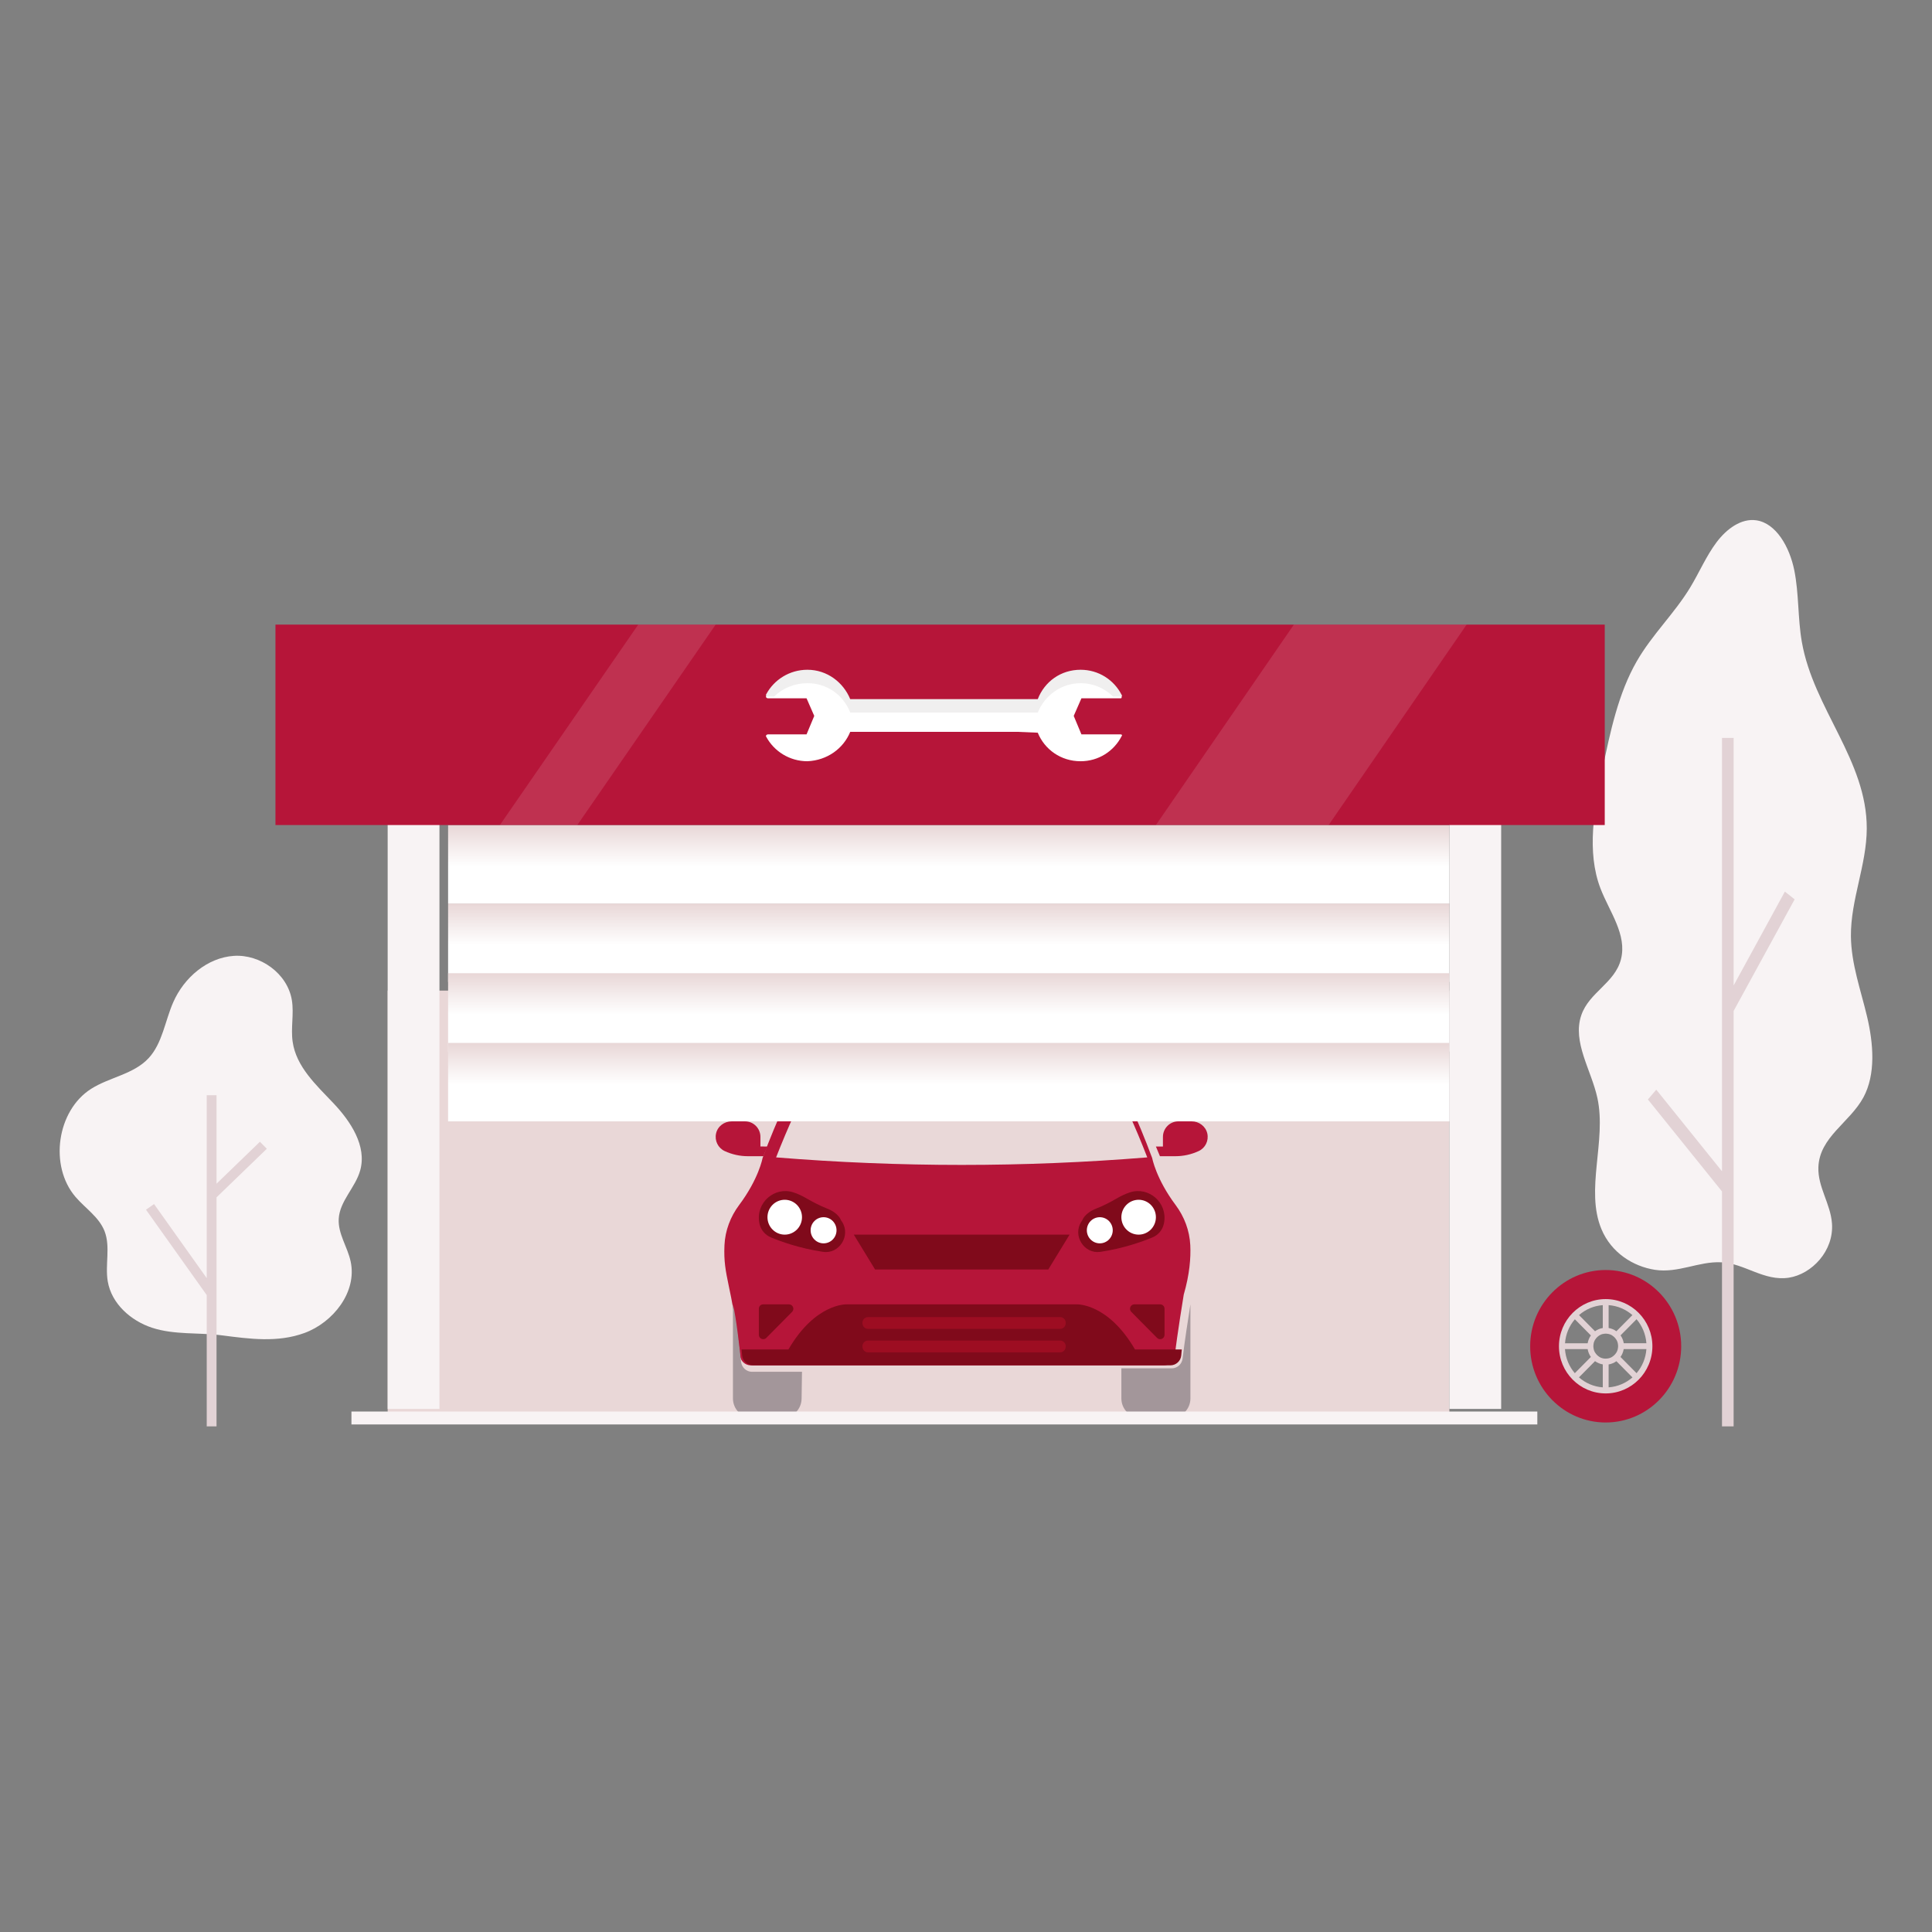 <?xml version="1.0" encoding="UTF-8"?>
<svg width="256px" height="256px" viewBox="0 0 256 256" version="1.1" xmlns="http://www.w3.org/2000/svg" xmlns:xlink="http://www.w3.org/1999/xlink">
    <rect x="0" y="0" width="256" height="256" fill="#808080" stroke="none"/>
    <!-- Generator: Sketch 52.5 (67469) - http://www.bohemiancoding.com/sketch -->
    <title>Yol Kenarı</title>
    <desc>Created with Sketch.</desc>
    <defs>
        <linearGradient x1="49.998%" y1="99.981%" x2="49.998%" y2="0.003%" id="linearGradient-1">
            <stop stop-color="#FFFFFF" offset="47.08%"></stop>
            <stop stop-color="#F7F1F1" offset="66.26%"></stop>
            <stop stop-color="#E9D8D8" offset="98.18%"></stop>
        </linearGradient>
        <linearGradient x1="49.998%" y1="100.005%" x2="49.998%" y2="0.027%" id="linearGradient-2">
            <stop stop-color="#FFFFFF" offset="47.08%"></stop>
            <stop stop-color="#F7F1F1" offset="66.26%"></stop>
            <stop stop-color="#E9D8D8" offset="98.18%"></stop>
        </linearGradient>
        <linearGradient x1="49.998%" y1="100.027%" x2="49.998%" y2="-0.021%" id="linearGradient-3">
            <stop stop-color="#FFFFFF" offset="47.08%"></stop>
            <stop stop-color="#F7F1F1" offset="66.26%"></stop>
            <stop stop-color="#E9D8D8" offset="98.18%"></stop>
        </linearGradient>
    </defs>
    <g id="_Components" stroke="none" stroke-width="1" fill="none" fill-rule="evenodd">
        <g id="Yol-Kenarı">
            <g transform="translate(6, 6)">
                <g id="1" transform="translate(1.906, 62.906)">
                    <path d="M211.372,99.35 C208.501,98.9 205.611,97.11 204.298,93.971 C202.111,88.745 204.982,82.289 203.763,76.613 C202.958,72.873 200.406,69.188 201.624,65.614 C202.667,62.566 206.065,61.363 206.877,58.211 C207.716,54.941 205.354,51.913 204.162,48.809 C202.301,43.949 203.343,38.26 204.42,33.068 C205.455,28.07 206.538,22.948 208.969,18.724 C211.02,15.157 213.93,12.433 216.056,8.935 C217.247,6.965 218.181,4.767 219.535,2.962 C220.889,1.158 222.818,-0.252 224.815,0.038 C227.428,0.418 229.215,3.543 229.844,6.647 C230.474,9.751 230.298,13.021 230.846,16.145 C232.389,24.994 239.47,31.831 239.45,40.873 C239.436,45.719 237.311,50.295 237.351,55.141 C237.385,58.826 238.664,62.289 239.497,65.829 C240.33,69.368 240.668,73.433 239.003,76.509 C237.182,79.862 233.175,81.756 233.039,85.773 C232.951,88.372 234.65,90.605 234.84,93.197 C235.111,96.868 232.139,99.93 229.134,100.394 C225.823,100.898 223.272,98.493 220.158,98.354 C217.22,98.202 214.451,99.827 211.372,99.35 Z" id="Path" fill="#F8F3F4" fill-rule="nonzero"></path>
                    <polygon id="Path" fill="#E2D2D5" points="229.894 50.262 228.6 49.236 221.808 61.673 221.808 28.869 220.268 28.869 220.268 86.298 211.559 75.483 210.45 76.779 220.268 88.967 220.268 120.094 221.808 120.094 221.808 65.05"></polygon>
                    <rect id="Rectangle" fill="#E9D7D7" x="43.462" y="62.356" width="140.681" height="56.583"></rect>
                    <path d="M149.813,96.089 C149.719,94.152 149.02,92.305 147.871,90.768 C145.277,87.301 144.767,84.551 144.767,84.551 C142.731,79.072 140.917,75.426 139.586,73.11 C138.189,70.677 135.763,69.036 133.028,68.678 C127.532,67.947 110.364,67.947 104.868,68.678 C102.14,69.043 99.714,70.677 98.317,73.11 C96.986,75.426 95.179,79.072 93.136,84.551 C93.136,84.551 92.632,87.301 90.032,90.768 C88.883,92.305 88.177,94.159 88.09,96.089 C87.895,100.287 89.078,101.203 90.139,110.701 C90.22,111.445 90.838,112.011 91.571,112.011 L146.332,112.011 C147.065,112.011 147.683,111.445 147.764,110.701 C148.059,108.04 148.946,102.637 148.946,102.637 C149.726,99.949 149.894,97.764 149.813,96.089 Z" id="Path" fill="#B61539"></path>
                    <path d="M144.113,84.454 C142.512,80.329 140.878,76.733 139.251,73.861 C138.018,71.691 135.849,70.176 133.438,69.845 C127.953,69.095 111.071,69.101 105.626,69.845 C103.222,70.176 101.045,71.691 99.813,73.861 C98.166,76.768 96.512,80.418 94.931,84.454 C111.305,85.784 127.746,85.784 144.113,84.454 Z" id="Path" fill="#E9D8D8"></path>
                    <path d="M141.83,89.086 C141.203,89.288 140.617,89.574 140.125,89.86 C139.236,90.377 138.32,90.858 137.364,91.228 C135.781,91.85 135.512,92.778 135.512,92.778 C135.464,92.841 135.417,92.903 135.377,92.973 C134.178,94.823 135.754,97.28 137.883,96.973 C140.961,96.519 143.5,95.598 144.793,95.06 C145.534,94.753 146.107,94.111 146.295,93.315 C146.315,93.238 146.329,93.162 146.342,93.092 C146.814,90.44 144.308,88.283 141.83,89.086 Z" id="Path" fill="#800A1B"></path>
                    <path d="M145.413,108.375 C145.775,108.741 146.4,108.483 146.4,107.961 L146.4,104.51 C146.4,104.185 146.145,103.927 145.822,103.927 L142.403,103.927 C141.893,103.927 141.631,104.551 141.994,104.924" id="Path" fill="#800A1B"></path>
                    <path d="M148.802,111.076 C148.721,111.84 148.094,112.407 147.351,112.407 L140.681,112.407 L140.681,116.388 C140.681,117.797 141.792,118.939 143.161,118.939 L147.351,118.939 C148.721,118.939 149.831,117.797 149.831,116.388 L149.831,103.927 C149.559,105.651 149.02,109.099 148.802,111.076 Z" id="Path" fill="#A3969A"></path>
                    <path d="M152.068,81.287 C151.853,80.33 150.964,79.678 149.996,79.678 L148.232,79.678 C147.106,79.678 146.188,80.606 146.188,81.744 L146.188,83.013 L145.256,83.013 L145.794,84.297 L147.845,84.297 C148.906,84.297 149.96,84.065 150.928,83.615 C151.796,83.216 152.283,82.252 152.068,81.287 Z" id="Path" fill="#B61539"></path>
                    <ellipse id="Oval" fill="#FFFFFF" cx="142.969" cy="92.38" rx="2.288" ry="2.309"></ellipse>
                    <ellipse id="Oval" fill="#FFFFFF" cx="137.822" cy="94.112" rx="1.716" ry="1.732"></ellipse>
                    <polygon id="Path" fill="#800A1B" points="133.819 94.689 130.996 99.308 108.047 99.308 105.225 94.689"></polygon>
                    <path d="M103.664,92.976 C103.624,92.913 103.577,92.843 103.529,92.78 C103.529,92.78 103.26,91.851 101.678,91.23 C100.721,90.853 99.812,90.371 98.917,89.861 C98.425,89.575 97.846,89.288 97.213,89.086 C94.735,88.283 92.23,90.441 92.701,93.087 C92.715,93.164 92.728,93.241 92.748,93.311 C92.937,94.114 93.516,94.75 94.25,95.057 C95.536,95.595 98.075,96.516 101.159,96.97 C103.287,97.292 104.869,94.826 103.664,92.976 Z" id="Path" fill="#800A1B"></path>
                    <path d="M96.64,103.927 L93.221,103.927 C92.899,103.927 92.644,104.185 92.644,104.511 L92.644,107.962 C92.644,108.478 93.268,108.742 93.631,108.376 L97.05,104.924 C97.413,104.558 97.151,103.927 96.64,103.927 Z" id="Path" fill="#800A1B"></path>
                    <path d="M142.486,109.904 C138.893,103.733 134.766,103.928 134.766,103.928 L104.285,103.928 C104.285,103.928 100.157,103.733 96.565,109.904 L90.356,109.904 L90.431,110.698 C90.499,111.445 91.129,112.011 91.881,112.011 L147.162,112.011 C147.915,112.011 148.545,111.445 148.613,110.698 L148.688,109.904 L142.486,109.904 Z" id="Path" fill="#800A1B"></path>
                    <path d="M90.288,111.531 C90.071,109.562 89.638,105.614 89.213,103.927 L89.213,116.388 C89.213,117.797 90.317,118.939 91.678,118.939 L95.844,118.939 C97.206,118.939 98.31,117.797 98.31,116.388 L98.362,112.863 L91.731,112.863 C90.992,112.863 90.369,112.288 90.288,111.531 Z" id="Path" fill="#A3969A"></path>
                    <path d="M92.855,83.008 L92.855,81.741 C92.855,80.604 91.938,79.678 90.812,79.678 L89.048,79.678 C88.073,79.678 87.184,80.329 86.976,81.285 C86.76,82.248 87.248,83.211 88.116,83.616 C89.084,84.065 90.131,84.297 91.199,84.297 L93.25,84.297 L93.787,83.015 L92.855,83.008 C92.855,83.001 92.855,83.008 92.855,83.008 Z" id="Path" fill="#B61539"></path>
                    <ellipse id="Oval" fill="#FFFFFF" cx="96.075" cy="92.38" rx="2.288" ry="2.309"></ellipse>
                    <ellipse id="Oval" fill="#FFFFFF" cx="101.222" cy="94.112" rx="1.716" ry="1.732"></ellipse>
                    <g id="Group" transform="translate(106.369, 105.082)" fill="#9D0D22">
                        <path d="M26.225,0.534 L0.723,0.534 C0.321,0.534 -2.84217094e-14,0.88 -2.84217094e-14,1.314 C-2.84217094e-14,1.747 0.321,2.093 0.723,2.093 L26.218,2.093 C26.62,2.093 26.941,1.747 26.941,1.314 C26.948,0.888 26.62,0.534 26.225,0.534 Z" id="Path"></path>
                        <path d="M26.225,3.645 L0.723,3.645 C0.321,3.645 -2.84217094e-14,3.991 -2.84217094e-14,4.424 C-2.84217094e-14,4.857 0.321,5.204 0.723,5.204 L26.218,5.204 C26.62,5.204 26.941,4.857 26.941,4.424 C26.948,3.991 26.62,3.645 26.225,3.645 Z" id="Path"></path>
                    </g>
                    <rect id="Rectangle" fill="#F8F3F4" x="43.462" y="35.797" width="6.862" height="81.987"></rect>
                    <polygon id="Rectangle" fill="#F8F3F4" transform="translate(117.229, 118.985) rotate(90) translate(-117.229, -118.985) " points="116.373 40.417 118.085 40.417 118.085 197.552 116.373 197.552"></polygon>
                    <rect id="Rectangle" fill="#F8F3F4" x="184.144" y="35.797" width="6.862" height="81.987"></rect>
                    <polygon id="Path" fill="url(#linearGradient-1)" points="184.144 50.809 184.144 61.202 51.469 61.202 51.469 50.809"></polygon>
                    <polygon id="Path" fill="url(#linearGradient-2)" points="184.144 60.047 184.144 70.44 51.469 70.44 51.469 60.047"></polygon>
                    <polygon id="Path" fill="url(#linearGradient-2)" points="184.144 69.285 184.144 79.678 51.469 79.678 51.469 69.285"></polygon>
                    <polygon id="Path" fill="url(#linearGradient-3)" points="184.144 40.416 184.144 50.809 51.469 50.809 51.469 40.416"></polygon>
                    <rect id="Rectangle" fill="#B61539" x="28.594" y="13.857" width="176.137" height="26.559"></rect>
                    <polygon id="Path" fill="#FFFFFF" opacity="0.12" points="68.593 40.416 58.331 40.416 76.664 13.857 86.925 13.857"></polygon>
                    <polygon id="Path" fill="#FFFFFF" opacity="0.12" points="168.147 40.416 145.256 40.416 163.54 13.857 186.431 13.857"></polygon>
                    <g id="Group" transform="translate(194.438, 99.308)">
                        <path d="M10.417,0.069 C4.9,0.069 0.412,4.601 0.412,10.171 C0.412,15.742 4.9,20.273 10.417,20.273 C15.935,20.273 20.423,15.742 20.423,10.171 C20.423,4.601 15.935,0.069 10.417,0.069 Z M10.417,15.956 C7.25,15.956 4.68,13.362 4.68,10.164 C4.68,6.966 7.25,4.372 10.417,4.372 C13.585,4.372 16.154,6.966 16.154,10.164 C16.154,13.362 13.585,15.956 10.417,15.956 Z" id="Shape" fill="#B61539"></path>
                        <path d="M10.417,3.922 C7.007,3.922 4.227,6.721 4.227,10.171 C4.227,13.621 7,16.421 10.417,16.421 C13.835,16.421 16.607,13.621 16.607,10.171 C16.607,6.721 13.828,3.922 10.417,3.922 Z M15.811,9.769 L12.812,9.769 C12.751,9.388 12.6,9.035 12.387,8.73 L14.507,6.589 C15.248,7.462 15.722,8.564 15.811,9.769 Z M10.808,4.725 C12.009,4.808 13.101,5.293 13.958,6.042 L11.838,8.183 C11.536,7.968 11.186,7.815 10.808,7.753 L10.808,4.725 Z M10.033,4.725 L10.033,7.753 C9.656,7.815 9.306,7.968 9.004,8.183 L6.883,6.042 C7.741,5.293 8.832,4.808 10.033,4.725 Z M6.334,6.596 L8.455,8.737 C8.242,9.042 8.091,9.395 8.029,9.776 L5.03,9.776 C5.113,8.564 5.593,7.462 6.334,6.596 Z M5.023,10.552 L8.029,10.552 C8.091,10.933 8.242,11.287 8.455,11.591 L6.327,13.739 C5.586,12.873 5.106,11.765 5.023,10.552 Z M10.033,15.617 C8.832,15.534 7.734,15.049 6.876,14.293 L9.004,12.146 C9.306,12.36 9.656,12.513 10.033,12.575 C10.033,12.582 10.033,15.617 10.033,15.617 Z M10.033,11.771 C9.868,11.737 9.71,11.668 9.566,11.577 L9.573,11.571 C9.347,11.432 9.161,11.245 9.024,11.016 L9.017,11.023 C8.928,10.878 8.866,10.718 8.825,10.552 L8.832,10.552 C8.805,10.427 8.784,10.296 8.784,10.157 C8.784,10.019 8.805,9.894 8.832,9.762 L8.825,9.762 C8.866,9.596 8.935,9.437 9.017,9.291 L9.024,9.298 C9.161,9.069 9.347,8.882 9.573,8.744 L9.566,8.737 C9.71,8.647 9.868,8.584 10.033,8.543 L10.033,8.55 C10.156,8.522 10.287,8.501 10.424,8.501 C10.561,8.501 10.685,8.522 10.815,8.55 L10.815,8.543 C10.98,8.584 11.138,8.654 11.282,8.737 L11.275,8.744 C11.502,8.882 11.687,9.069 11.824,9.298 L11.831,9.291 C11.92,9.437 11.982,9.596 12.023,9.762 L12.016,9.762 C12.044,9.887 12.064,10.019 12.064,10.157 C12.064,10.296 12.044,10.42 12.016,10.552 L12.023,10.552 C11.982,10.718 11.913,10.878 11.831,11.023 L11.824,11.016 C11.687,11.245 11.502,11.432 11.275,11.571 L11.282,11.577 C11.138,11.668 10.98,11.73 10.815,11.771 L10.815,11.765 C10.692,11.792 10.561,11.813 10.424,11.813 C10.287,11.813 10.156,11.806 10.033,11.771 Z M10.808,15.617 L10.808,12.582 C11.186,12.52 11.536,12.367 11.838,12.153 L13.965,14.3 C13.101,15.049 12.009,15.527 10.808,15.617 Z M14.507,13.739 L12.38,11.591 C12.593,11.287 12.744,10.933 12.805,10.552 L15.811,10.552 C15.729,11.765 15.248,12.873 14.507,13.739 Z" id="Shape" fill="#E2D2D5" fill-rule="nonzero"></path>
                    </g>
                    <path d="M12.226,107.021 C9.44,106.102 6.88,103.857 6.372,100.886 C5.998,98.683 6.753,96.313 5.952,94.241 C5.223,92.362 3.412,91.215 2.109,89.702 C-1.426,85.585 -0.37,78.242 4.174,75.368 C6.626,73.814 9.8,73.448 11.792,71.299 C13.616,69.323 13.957,66.381 15.046,63.901 C16.489,60.605 19.583,57.987 23.071,57.752 C26.56,57.518 30.188,60.067 30.769,63.631 C31.063,65.441 30.609,67.306 30.87,69.123 C31.337,72.446 34.01,74.884 36.289,77.288 C38.561,79.692 40.719,82.939 39.824,86.172 C39.189,88.459 37.111,90.22 36.977,92.597 C36.864,94.566 38.14,96.313 38.554,98.234 C39.443,102.296 36.222,106.337 32.427,107.725 C28.858,109.024 25.163,108.506 21.508,108.036 C18.454,107.636 15.2,108.002 12.226,107.021 Z" id="Path" fill="#F8F3F4" fill-rule="nonzero"></path>
                    <polygon id="Path" fill="#E2D2D5" points="27.45 83.311 26.535 82.382 20.785 87.941 20.785 76.213 19.486 76.213 19.486 100.451 12.506 90.637 11.438 91.385 19.486 102.697 19.486 120.094 20.785 120.094 20.785 89.75"></polygon>
                </g>
                <g id="yol-kenarı" transform="translate(95.312, 81.969)">
                    <path d="M33.586,9.007 L11.347,9.007 C10.439,11.231 8.283,12.788 5.673,12.899 C3.291,12.899 1.248,11.565 0.227,9.674 C0.113,9.563 0.227,9.341 0.454,9.341 L5.56,9.341 L6.581,6.894 L5.56,4.559 L0.454,4.559 C0.227,4.559 0.113,4.337 0.227,4.226 C1.248,2.335 3.291,1.001 5.673,1.001 C8.283,1.001 10.439,2.558 11.347,4.893 L33.473,4.893 L36.196,4.893 C37.104,2.669 39.26,1.001 41.869,1.001 C44.252,1.001 46.408,2.335 47.316,4.337 C47.316,4.448 47.316,4.559 47.202,4.559 L45.273,4.559 L41.983,4.559 L40.962,6.894 L41.983,9.341 L45.273,9.341 L47.202,9.341 C47.316,9.341 47.429,9.452 47.316,9.563 C46.295,11.565 44.252,12.899 41.869,12.899 C39.26,12.899 37.104,11.342 36.196,9.118 L33.586,9.007 Z" id="Path" fill="#FFFFFF"></path>
                    <path d="M5.673,2.558 C8.283,2.558 10.439,4.114 11.347,6.449 L33.473,6.449 L36.196,6.449 C37.104,4.226 39.26,2.558 41.869,2.558 C43.571,2.558 45.047,3.225 46.181,4.337 L47.202,4.337 C47.316,4.337 47.429,4.226 47.316,4.114 C46.295,2.113 44.252,0.778 41.869,0.778 C39.26,0.778 37.104,2.335 36.196,4.67 L33.473,4.67 L11.347,4.67 C10.439,2.446 8.283,0.778 5.673,0.778 C3.291,0.778 1.248,2.113 0.227,4.003 C0.113,4.114 0.227,4.337 0.454,4.337 L1.248,4.337 C2.383,3.225 3.971,2.558 5.673,2.558 Z" id="Path" fill="#F0EFEF"></path>
                </g>
            </g>
        </g>
    </g>
</svg>
